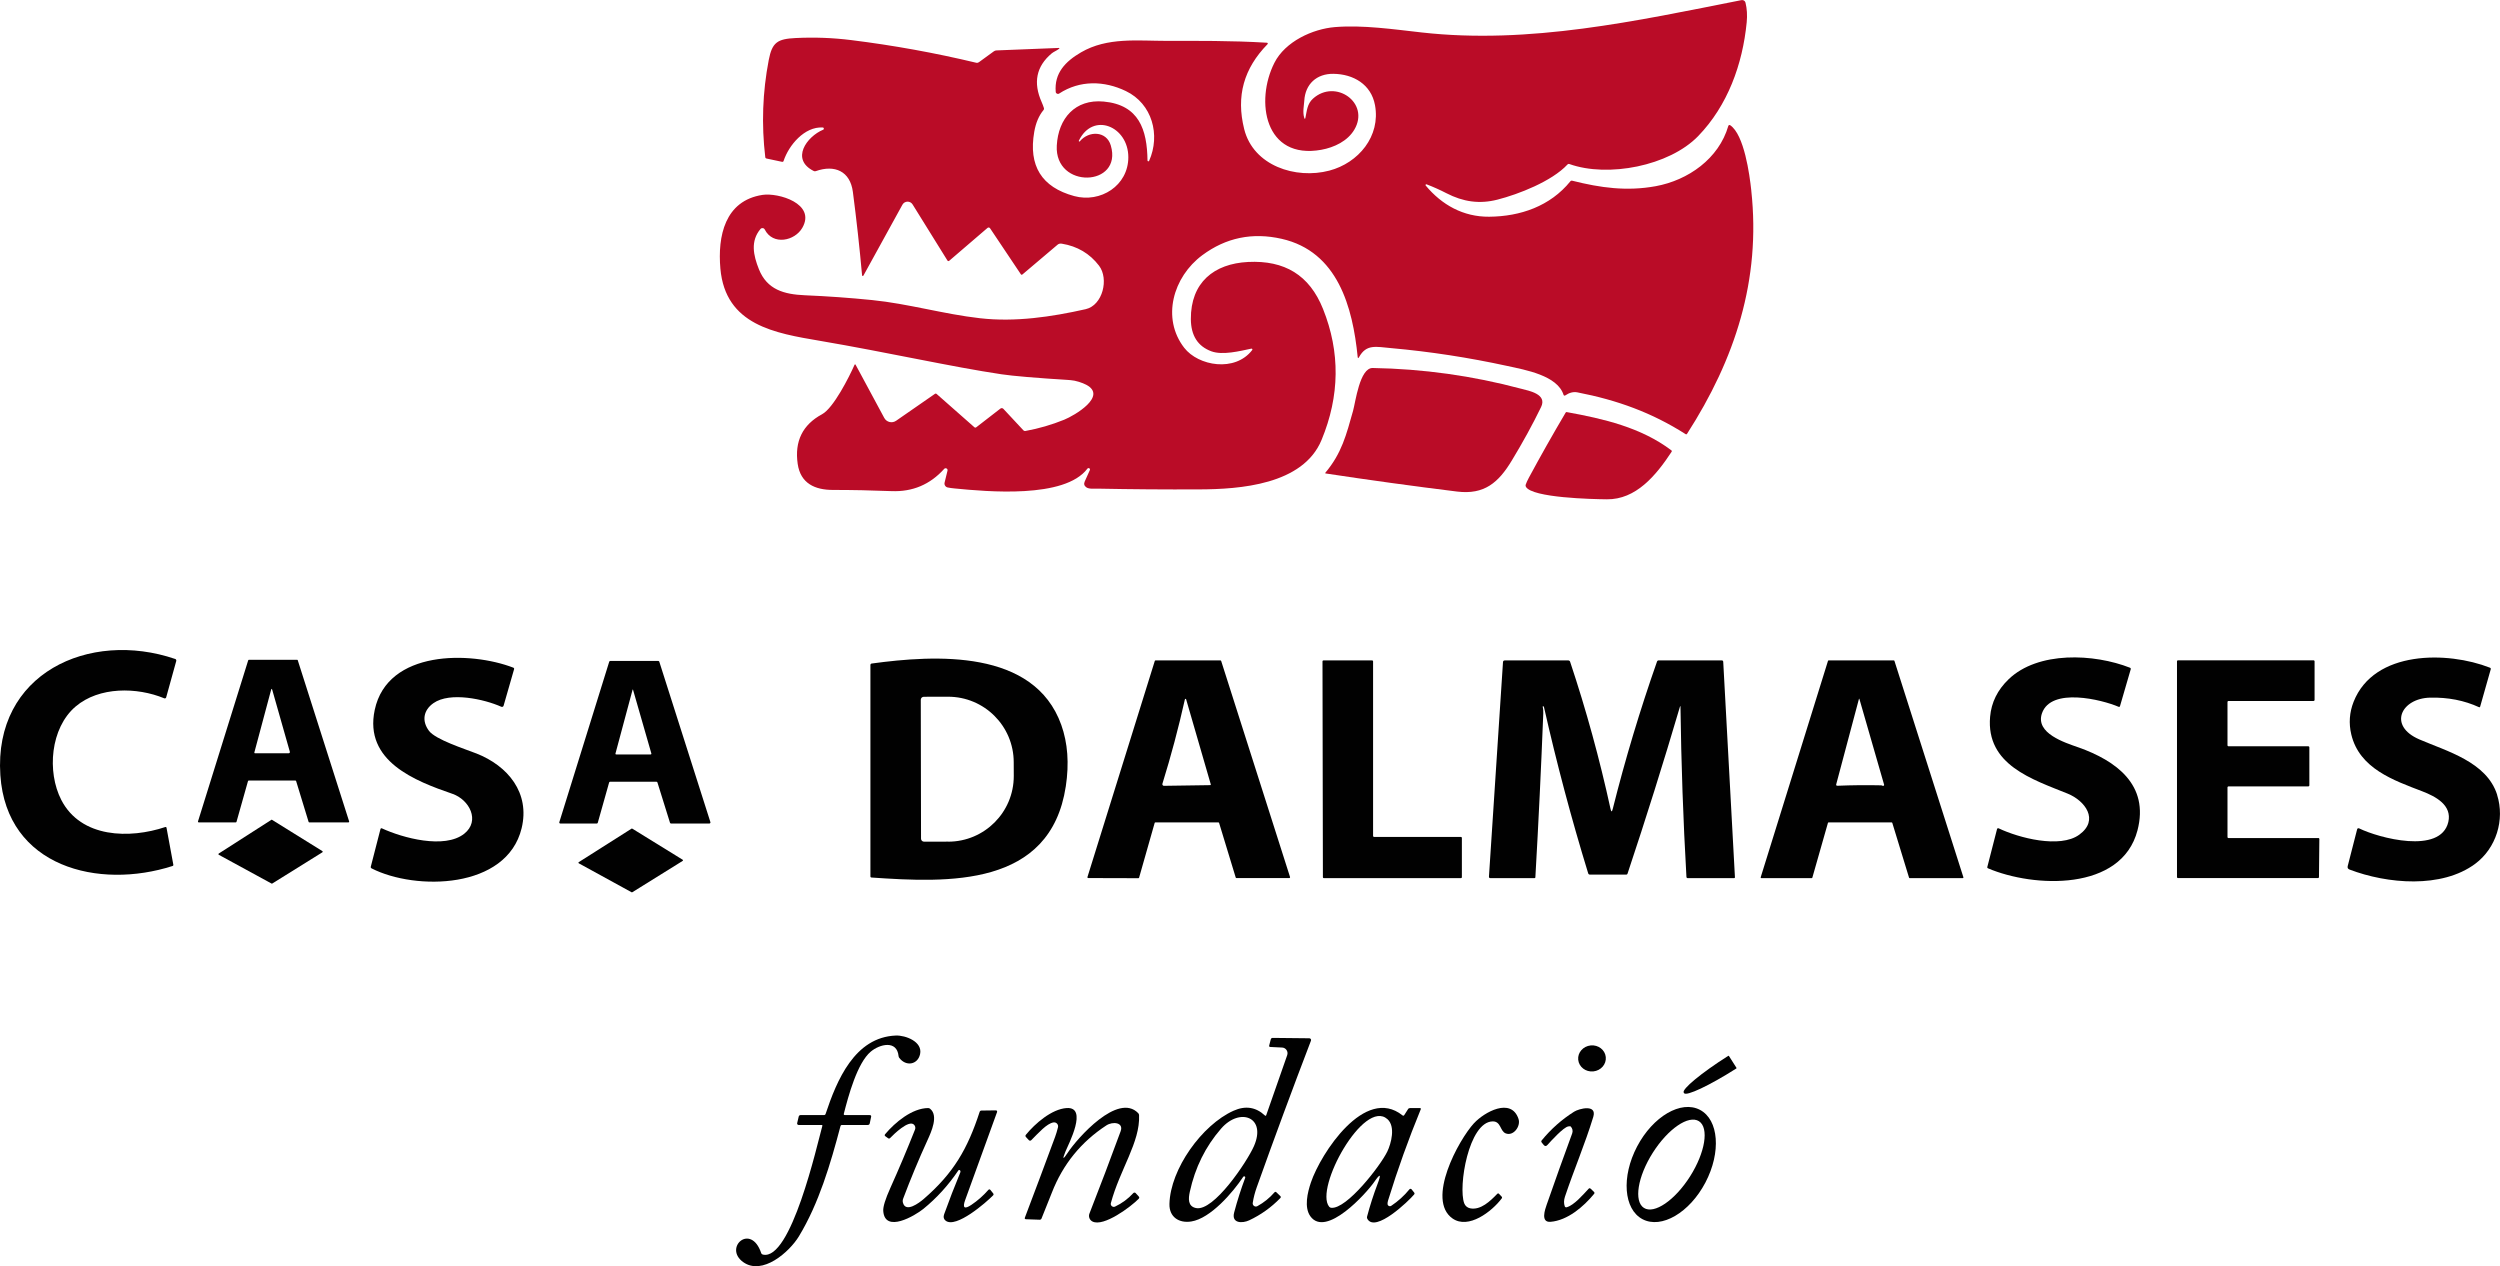 <svg xmlns="http://www.w3.org/2000/svg" width="464" height="235" viewBox="0 0 464 235" fill="none"><g clip-path="url(#clip0_87_8799)"><path d="M325.039 35.347C324.722 32.381 323.722 25 321.123 23.24C320.993 23.154 320.817 23.22 320.777 23.37C319.017 29.459 313.318 33.452 307.297 34.558C301.904 35.538 297.058 34.859 291.816 33.542C291.67 33.502 291.55 33.542 291.454 33.658C287.72 38.263 282.196 40.174 276.391 40.224C271.591 40.265 267.605 38.032 264.61 34.437C264.514 34.322 264.635 34.156 264.776 34.211C266.032 34.694 267.264 35.242 268.455 35.86C271.561 37.459 274.572 37.911 277.929 37.052C281.809 36.061 288.011 33.663 290.922 30.535C291.012 30.435 291.153 30.4 291.278 30.445C298.42 32.999 309.795 30.812 315.178 25.261C320.651 19.609 323.43 11.942 324.189 4.133C324.315 2.831 324.24 1.614 323.963 0.488C323.888 0.166 323.561 -0.04 323.234 0.02C303.748 3.872 283.88 8.271 263.866 6.024C258.579 5.435 252.944 4.606 247.762 5.028C243.626 5.37 238.529 7.703 236.529 11.66C232.92 18.78 234.715 29.691 245.239 27.8C247.642 27.363 250.115 26.176 251.361 24.069C254.321 19.081 247.843 14.556 243.691 18.307C242.601 19.288 242.56 20.585 242.289 21.842C242.224 22.139 242.153 22.139 242.063 21.852C241.736 20.791 242.028 19.519 242.073 18.724C242.244 15.592 244.385 13.661 247.481 13.701C251.18 13.747 254.492 15.652 255.201 19.519C256.267 25.286 252.13 30.244 246.722 31.667C240.49 33.311 232.629 30.777 230.925 23.974C229.382 17.814 230.865 12.691 235.257 8.196C235.353 8.1 235.288 7.939 235.152 7.929C228.397 7.522 221.999 7.587 216.57 7.587C211.142 7.587 205.523 6.868 200.633 9.719C197.722 11.414 195.652 13.576 195.943 17.055C195.968 17.367 196.315 17.533 196.576 17.367C200.437 14.843 204.955 14.974 208.956 16.899C213.861 19.253 215.409 25.07 213.278 29.852C213.208 30.007 212.977 29.957 212.977 29.791C212.906 24.064 211.409 19.464 204.854 18.85C199.552 18.352 196.406 21.983 196.139 27.021C195.707 35.166 208.423 34.714 206.166 27.006C205.367 24.255 202.05 24.245 200.411 26.236C200.376 26.282 200.316 26.287 200.271 26.256C200.225 26.231 200.21 26.171 200.23 26.121C202.859 20.685 209.423 23.456 209.418 29.173C209.418 34.467 204.246 37.71 199.376 36.393C193.325 34.749 190.852 30.772 191.958 24.456C192.249 22.797 192.822 21.45 193.681 20.419C193.772 20.313 193.792 20.198 193.757 20.072C193.636 19.695 193.501 19.328 193.34 18.971C191.716 15.336 192.329 12.319 195.189 9.915C195.536 9.624 196.109 9.403 196.521 9.086C196.692 8.95 196.672 8.89 196.451 8.9L184.966 9.357C184.77 9.357 184.599 9.423 184.443 9.538L181.679 11.55C181.543 11.65 181.367 11.685 181.202 11.65C173.542 9.815 165.807 8.412 157.991 7.442C154.563 7.014 151.125 6.889 147.672 7.059C144.305 7.225 143.31 7.839 142.677 11.147C141.531 17.11 141.314 23.114 142.033 29.163C142.048 29.308 142.134 29.394 142.274 29.424L145.144 30.033C145.295 30.063 145.391 30.007 145.436 29.867C146.396 26.955 149.316 23.456 152.709 23.662C152.935 23.677 152.99 23.989 152.779 24.074C149.718 25.352 146.687 29.575 151.035 31.742C151.161 31.802 151.286 31.812 151.412 31.762C154.9 30.515 157.795 31.762 158.293 35.614C158.971 40.798 159.539 45.961 160.002 51.105C160.017 51.236 160.182 51.271 160.248 51.155L167.49 37.992C167.898 37.258 168.943 37.233 169.38 37.947L175.849 48.36C175.919 48.47 176.065 48.495 176.165 48.41L183.282 42.301C183.428 42.175 183.649 42.205 183.755 42.366L189.46 50.889C189.545 51.02 189.651 51.03 189.771 50.934C191.937 49.079 194.114 47.233 196.3 45.403C196.501 45.237 196.762 45.177 197.074 45.227C199.954 45.695 202.256 47.057 203.98 49.31C205.845 51.749 204.674 56.671 201.492 57.385C195.124 58.818 188.429 59.809 181.89 59.064C175.135 58.3 168.586 56.369 161.856 55.691C157.705 55.273 153.553 54.977 149.386 54.801C145.511 54.635 142.365 53.76 140.852 49.969C139.822 47.384 139.254 44.755 141.144 42.502C141.365 42.241 141.782 42.291 141.938 42.598C143.456 45.589 147.512 44.73 148.914 42.276C151.492 37.781 144.431 35.729 141.526 36.172C134.529 37.243 133.167 43.84 133.705 49.873C134.645 60.367 143.868 61.84 152.156 63.253C164.806 65.41 176.754 68.115 185.881 69.467C187.982 69.784 192.249 70.146 198.692 70.553C199.642 70.614 200.909 71.046 201.608 71.413C205.603 73.515 199.436 77.12 197.516 77.899C195.204 78.84 192.812 79.534 190.334 79.986C190.173 80.016 190.038 79.971 189.927 79.85L186.228 75.883C186.082 75.727 185.841 75.707 185.67 75.838L181.202 79.297C181.076 79.398 180.95 79.393 180.83 79.282L173.848 73.128C173.738 73.027 173.622 73.022 173.502 73.113L166.314 78.096C165.575 78.608 164.545 78.367 164.118 77.567L158.825 67.738C158.735 67.577 158.66 67.577 158.584 67.748C157.604 69.97 154.699 75.737 152.573 76.884C148.959 78.83 147.451 81.897 148.049 86.085C148.577 89.771 151.306 90.927 154.573 90.932C158.202 90.932 161.841 91.007 165.465 91.153C169.37 91.309 172.627 89.931 175.241 87.025C175.492 86.749 175.949 86.985 175.859 87.347L175.316 89.569C175.216 89.977 175.477 90.389 175.889 90.475C176.256 90.55 176.683 90.61 177.171 90.656C183.232 91.249 197.607 92.581 201.819 86.985C201.899 86.879 202.05 86.844 202.171 86.91C202.286 86.98 202.336 87.126 202.276 87.251L201.326 89.363C201.125 89.811 201.226 90.173 201.633 90.454C202.15 90.811 203.191 90.681 203.698 90.691C210.006 90.816 216.314 90.862 222.627 90.832C230.045 90.801 241.832 89.997 245.279 81.66C248.672 73.465 248.763 65.355 245.551 57.335C243.033 51.035 238.404 48.284 231.644 48.621C225.321 48.938 220.983 52.422 221.023 59.235C221.044 62.282 222.31 64.273 224.833 65.204C226.904 65.968 230.075 65.168 232.252 64.706C232.398 64.676 232.503 64.842 232.413 64.962C229.231 69.126 222.411 67.939 219.787 64.545C215.55 59.074 217.696 51.402 223.155 47.359C227.532 44.111 232.438 43.095 237.861 44.322C248.31 46.685 251.065 57.033 251.984 66.244C252.014 66.521 252.095 66.536 252.231 66.295C253.603 63.826 255.347 64.354 258.232 64.615C265.469 65.264 272.632 66.37 279.738 67.919C283.141 68.658 289.057 69.689 290.198 73.289C290.238 73.419 290.394 73.475 290.504 73.394C291.273 72.871 292.022 72.68 292.756 72.821C300.18 74.259 306.598 76.592 312.845 80.574C312.951 80.645 313.041 80.62 313.117 80.514C322.043 66.632 326.833 51.95 325.039 35.387V35.347Z" fill="#BA0C27"></path><path d="M282.311 72.147C273.29 69.739 264.107 68.457 254.768 68.301C252.361 68.261 251.587 74.621 251.124 76.265C249.878 80.685 249.034 84.114 245.993 87.729C245.922 87.81 245.943 87.86 246.043 87.875C254.16 89.107 262.292 90.228 270.44 91.234C275.496 91.857 278.12 89.564 280.582 85.487C282.643 82.088 284.458 78.774 286.021 75.556C287.197 73.148 283.844 72.55 282.306 72.142L282.311 72.147Z" fill="#BA0C27"></path><path d="M290.786 76.481C290.701 76.466 290.635 76.497 290.59 76.572C288.198 80.615 285.921 84.647 283.76 88.659C283.498 89.152 283.297 89.579 283.172 89.947C283.126 90.082 283.136 90.228 283.212 90.354C284.383 92.395 295.531 92.647 298.24 92.672C303.608 92.727 307.317 88.312 310.242 83.863C310.318 83.747 310.298 83.651 310.192 83.571C304.558 79.322 297.592 77.718 290.796 76.487L290.786 76.481Z" fill="#BA0C27"></path><path d="M32.494 122.297C16.562 116.877 -1.201 124.972 0.066 143.877C1.217 160.977 18.366 165.126 32.017 160.731C32.143 160.691 32.188 160.61 32.168 160.48L30.906 153.631C30.891 153.526 30.78 153.466 30.68 153.496C24.116 155.698 15.044 155.587 11.375 148.468C8.696 143.259 9.344 135.108 14.044 131.121C18.411 127.415 25.418 127.511 30.489 129.608C30.635 129.668 30.801 129.587 30.841 129.437L32.711 122.684C32.756 122.518 32.665 122.342 32.499 122.292L32.494 122.297Z" fill="#010101"></path><path d="M88.375 139.829C86.204 138.975 80.866 137.28 79.629 135.656C78.217 133.786 78.614 131.785 80.449 130.502C83.52 128.35 89.883 129.763 93.044 131.176C93.215 131.252 93.416 131.161 93.466 130.98L95.416 124.197C95.452 124.087 95.391 123.966 95.281 123.921C87.35 120.849 71.914 120.577 69.547 131.765C67.532 141.298 77.076 144.958 83.977 147.336C87.103 148.417 89.189 152.339 86.158 154.743C82.499 157.634 74.724 155.517 70.914 153.757C70.753 153.682 70.653 153.732 70.608 153.903L68.823 160.842C68.783 160.992 68.838 161.103 68.979 161.178C77.091 165.312 94.049 165.11 96.814 153.717C98.402 147.165 94.291 142.147 88.385 139.829H88.375Z" fill="#010101"></path><path d="M385.76 138.718C383.237 137.828 377.703 136.104 378.989 132.388C380.683 127.501 390.107 129.854 393.198 131.176C393.339 131.237 393.429 131.191 393.475 131.046L395.465 124.207C395.5 124.097 395.44 123.976 395.329 123.931C388.67 121.311 378.256 120.803 372.782 126.088C370.737 128.064 369.596 130.372 369.365 133.016C368.575 141.971 377.22 144.646 383.754 147.296C386.991 148.608 389.675 152.193 385.905 154.924C382.312 157.528 374.652 155.502 370.983 153.752C370.807 153.672 370.691 153.722 370.641 153.913L368.842 160.922C368.812 161.028 368.852 161.108 368.957 161.153C377.446 164.779 393.751 165.488 396.717 154.114C398.928 145.637 392.731 141.192 385.76 138.713V138.718Z" fill="#010101"></path><path d="M463.468 147.502C461.528 141.393 454.109 139.427 449.033 137.235C443.127 134.686 445.681 129.602 451.028 129.482C454.351 129.406 457.376 130 460.11 131.257C460.216 131.302 460.281 131.272 460.312 131.161L462.277 124.233C462.322 124.082 462.267 123.976 462.126 123.921C454.32 120.849 440.629 120.637 436.83 130.251C436.051 132.232 435.91 134.253 436.402 136.33C437.915 142.64 444.238 144.822 449.566 146.864C452.104 147.834 455.13 149.468 454.406 152.565C452.973 158.654 441.423 155.492 437.9 153.767C437.674 153.662 437.533 153.722 437.473 153.963L435.734 160.746C435.658 161.058 435.769 161.269 436.066 161.385C443.082 164.065 453.195 164.944 459.407 160.314C463.267 157.438 464.941 152.183 463.458 147.507L463.468 147.502Z" fill="#010101"></path><path d="M161.78 123.152C161.644 123.172 161.549 123.287 161.549 123.418V162.652C161.549 162.787 161.619 162.853 161.75 162.868C175.959 163.848 194.957 164.728 197.812 145.949C198.456 141.705 198.174 137.904 196.973 134.54C191.927 120.441 173.566 121.538 161.78 123.152ZM175.994 156.206L171.501 156.216C171.194 156.216 170.943 155.964 170.943 155.658L170.897 129.879C170.897 129.572 171.149 129.321 171.455 129.321L175.949 129.311C182.674 129.301 188.142 134.741 188.147 141.474L188.157 144.018C188.167 150.745 182.724 156.206 175.994 156.216V156.206Z" fill="#010101"></path><path d="M55.279 122.558C55.264 122.498 55.203 122.458 55.143 122.458H46.201C46.141 122.458 46.086 122.498 46.066 122.558L36.747 152.45C36.722 152.54 36.793 152.636 36.883 152.636H43.759C43.824 152.636 43.879 152.591 43.895 152.53L46.026 144.978C46.041 144.918 46.101 144.873 46.161 144.873H54.826C54.887 144.873 54.942 144.913 54.962 144.973L57.274 152.535C57.289 152.596 57.349 152.636 57.41 152.636H64.662C64.758 152.636 64.828 152.54 64.798 152.45L55.269 122.558H55.279ZM53.57 139.809H47.362C47.227 139.809 47.181 139.744 47.217 139.618L50.313 128.049C50.388 127.782 50.459 127.782 50.534 128.049L53.796 139.523C53.841 139.669 53.725 139.809 53.575 139.809H53.57Z" fill="#010101"></path><path d="M226.643 122.674C226.623 122.608 226.563 122.568 226.498 122.568H214.475C214.41 122.568 214.35 122.614 214.329 122.674L201.835 162.767C201.799 162.873 201.88 162.968 201.98 162.968L211.274 162.994C211.344 162.994 211.404 162.948 211.419 162.883L214.304 152.741C214.319 152.676 214.38 152.631 214.45 152.631H226.116C226.186 152.631 226.246 152.676 226.266 152.741L229.347 162.863C229.368 162.933 229.428 162.973 229.498 162.973H239.284C239.39 162.973 239.46 162.868 239.43 162.772L226.648 122.669L226.643 122.674ZM224.623 145.722L216.028 145.848C215.832 145.848 215.687 145.657 215.742 145.471C217.345 140.302 218.737 135.078 219.918 129.799C219.944 129.678 220.115 129.673 220.145 129.789L224.723 145.582C224.744 145.657 224.688 145.727 224.618 145.727L224.623 145.722Z" fill="#010101"></path><path d="M271.159 155.331H255.01C254.914 155.331 254.844 155.255 254.844 155.165V122.739C254.844 122.644 254.768 122.573 254.678 122.573H245.621C245.53 122.573 245.455 122.649 245.455 122.739L245.53 162.818C245.53 162.913 245.606 162.984 245.696 162.984H271.159C271.254 162.984 271.324 162.908 271.324 162.818V155.502C271.324 155.406 271.249 155.336 271.159 155.336V155.331Z" fill="#010101"></path><path d="M319.54 122.568H307.86C307.699 122.568 307.593 122.644 307.538 122.8C304.382 131.79 301.642 140.9 299.325 150.142C299.18 150.73 299.039 150.725 298.913 150.132C296.903 140.9 294.405 131.795 291.414 122.825C291.369 122.674 291.223 122.573 291.068 122.573H279.301C279.085 122.573 278.97 122.679 278.955 122.89L276.351 162.687C276.336 162.883 276.432 162.984 276.633 162.984H284.77C284.896 162.984 284.966 162.923 284.966 162.798C285.549 152.661 286.036 142.519 286.434 132.373C286.449 131.966 286.413 131.558 286.328 131.161C286.318 131.121 286.338 131.096 286.378 131.086C286.423 131.071 286.459 131.086 286.494 131.106C286.524 131.126 286.549 131.171 286.564 131.237C288.906 141.614 291.636 151.892 294.762 162.073C294.812 162.244 294.928 162.33 295.109 162.33H301.803C301.939 162.33 302.03 162.265 302.075 162.134C305.508 151.841 308.754 141.499 311.82 131.091C311.82 131.076 311.84 131.061 311.861 131.066C311.881 131.066 311.896 131.086 311.896 131.106C312.031 141.655 312.398 152.198 313.002 162.732C313.012 162.898 313.097 162.984 313.263 162.984H321.827C321.953 162.984 322.008 162.923 322.003 162.798L319.832 122.845C319.822 122.659 319.726 122.568 319.546 122.568H319.54Z" fill="#010101"></path><path d="M351.608 122.664C351.593 122.608 351.537 122.568 351.477 122.568H339.404C339.344 122.568 339.294 122.608 339.274 122.664L326.789 162.813C326.759 162.898 326.824 162.984 326.914 162.984H336.248C336.303 162.984 336.358 162.943 336.373 162.883L339.263 152.736C339.279 152.676 339.334 152.636 339.389 152.636H351.08C351.14 152.636 351.19 152.676 351.211 152.731L354.317 162.888C354.332 162.943 354.387 162.984 354.447 162.984H364.278C364.369 162.984 364.429 162.898 364.404 162.813L351.608 122.664ZM349.512 145.858C349.431 145.858 349.366 145.838 349.316 145.803C349.27 145.778 349.225 145.763 349.18 145.758C346.446 145.697 343.722 145.722 340.992 145.838C340.857 145.838 340.761 145.722 340.796 145.592L345.023 129.708C345.039 129.668 345.089 129.663 345.099 129.708L349.688 145.627C349.723 145.742 349.632 145.858 349.512 145.858Z" fill="#010101"></path><path d="M430.275 155.547H413.619C413.513 155.547 413.422 155.462 413.422 155.351V146.15C413.422 146.044 413.508 145.954 413.619 145.954H428.42C428.526 145.954 428.616 145.868 428.616 145.758V138.708C428.616 138.603 428.531 138.512 428.42 138.512H413.619C413.513 138.512 413.422 138.427 413.422 138.316V130.296C413.422 130.191 413.508 130.1 413.619 130.1H429.39C429.496 130.1 429.586 130.015 429.586 129.904V122.749C429.586 122.644 429.501 122.553 429.39 122.553H404.245C404.139 122.553 404.049 122.639 404.049 122.749V162.777C404.049 162.883 404.134 162.973 404.245 162.973H430.205C430.31 162.973 430.401 162.888 430.401 162.777L430.471 155.728C430.471 155.623 430.386 155.532 430.275 155.532V155.547Z" fill="#010101"></path><path d="M122.366 122.81C122.341 122.734 122.266 122.674 122.18 122.674H113.259C113.174 122.674 113.098 122.729 113.073 122.81L103.81 152.596C103.77 152.721 103.865 152.847 103.996 152.847H110.761C110.847 152.847 110.927 152.792 110.947 152.706L113.053 145.23C113.073 145.144 113.154 145.089 113.239 145.089H121.834C121.919 145.089 121.995 145.144 122.02 145.225L124.352 152.706C124.377 152.787 124.452 152.842 124.538 152.842H131.665C131.8 152.842 131.891 152.711 131.851 152.586L122.361 122.8L122.366 122.81ZM120.723 140.026H114.395C114.254 140.026 114.199 139.955 114.239 139.824L117.411 127.999C117.421 127.958 117.481 127.958 117.486 127.999L120.884 139.814C120.924 139.955 120.869 140.026 120.723 140.026Z" fill="#010101"></path><path d="M50.514 152.158C50.468 152.128 50.408 152.128 50.368 152.158L40.607 158.413C40.517 158.468 40.522 158.599 40.607 158.649L50.393 163.984C50.438 164.009 50.488 164.004 50.529 163.984L59.827 158.192C59.912 158.142 59.912 158.011 59.827 157.961L50.503 152.168L50.514 152.158Z" fill="#010101"></path><path d="M117.35 153.797C117.305 153.772 117.255 153.772 117.215 153.797L107.419 160.012C107.338 160.062 107.343 160.183 107.429 160.233L117.22 165.603C117.26 165.623 117.31 165.618 117.35 165.603L126.699 159.786C126.779 159.735 126.779 159.615 126.699 159.564L117.355 153.797H117.35Z" fill="#010101"></path><path d="M161.423 206.954H156.804C156.639 206.954 156.578 206.873 156.613 206.712C157.453 203.439 159.086 197.3 161.619 195.178C163.263 193.8 166.475 192.976 166.776 196.018C166.791 196.128 166.826 196.239 166.897 196.329C168.148 198.004 170.335 197.612 170.767 195.651C171.275 193.323 168.043 192.131 166.279 192.196C158.604 192.493 155.297 200.553 153.236 206.732C153.191 206.883 153.085 206.959 152.929 206.959H148.582C148.416 206.959 148.28 207.074 148.24 207.235L147.953 208.457C147.913 208.628 148.044 208.794 148.22 208.794H152.482C152.613 208.794 152.658 208.854 152.623 208.98C151.653 212.49 146.808 234.115 141.58 232.848C141.445 232.813 141.324 232.712 141.279 232.571C139.369 226.9 134.242 231.561 137.916 234.231C141.48 236.815 146.516 232.365 148.275 229.464C151.989 223.335 154.12 216.1 155.995 209C156.03 208.879 156.136 208.794 156.262 208.794H161.057C161.258 208.794 161.383 208.693 161.428 208.492L161.68 207.28C161.725 207.069 161.635 206.964 161.418 206.964L161.423 206.954Z" fill="#010101"></path><path d="M236.906 221.294C236.776 221.168 236.65 221.178 236.535 221.309C235.63 222.349 234.574 223.199 233.368 223.863C232.941 224.094 232.438 223.737 232.509 223.26C232.649 222.309 232.906 221.324 233.268 220.313C236.519 211.202 239.872 202.142 243.315 193.147C243.395 192.936 243.239 192.704 243.018 192.704L236.223 192.634C236.027 192.634 235.901 192.724 235.851 192.92L235.564 194.037C235.519 194.213 235.59 194.308 235.776 194.318L237.962 194.424C238.666 194.454 239.138 195.163 238.907 195.832L235.017 206.964C234.966 207.115 234.881 207.135 234.76 207.029C233.082 205.465 231.142 205.169 228.945 206.154C223.105 208.769 217.209 216.964 217.048 223.456C216.988 225.899 218.843 227.061 221.089 226.709C224.673 226.151 228.835 221.304 230.744 218.413C230.8 218.327 230.915 218.297 231.011 218.342C231.106 218.387 231.147 218.503 231.111 218.599C230.337 220.665 229.649 222.807 229.061 225.029C228.503 227.121 230.639 227.056 231.835 226.498C234.006 225.482 235.931 224.104 237.62 222.37C237.751 222.234 237.751 222.108 237.62 221.982L236.911 221.304L236.906 221.294ZM221.974 224.215C220.431 223.898 220.562 222.435 220.828 221.203C221.808 216.698 223.743 212.786 226.643 209.463C230.131 205.46 235.117 207.326 232.725 212.741C231.453 215.617 225.271 224.899 221.979 224.215H221.974Z" fill="#010101"></path><path d="M295.233 194.032C293.821 194.172 292.78 195.364 292.916 196.696C293.052 198.029 294.303 198.994 295.716 198.853C297.128 198.713 298.168 197.521 298.033 196.189C297.897 194.856 296.646 193.891 295.233 194.032Z" fill="#010101"></path><path d="M322.283 198.18L320.896 195.998C320.871 195.952 320.806 195.937 320.76 195.967L320.71 195.998C315.779 199.125 312.105 202.167 312.497 202.785L312.563 202.891C312.96 203.509 317.272 201.478 322.203 198.346L322.253 198.315C322.298 198.285 322.313 198.225 322.283 198.18Z" fill="#010101"></path><path d="M184.836 206.084L182.152 206.119C182.001 206.119 181.871 206.215 181.825 206.355C179.589 213.214 176.99 217.744 171.416 222.551C170.617 223.234 168.114 225.145 167.591 223.239C167.516 222.983 167.531 222.711 167.627 222.465C169.004 218.81 170.512 215.179 172.165 211.569C172.849 210.066 174.226 207.059 172.622 205.782C172.517 205.702 172.396 205.656 172.266 205.656C169.295 205.671 166.114 208.316 164.284 210.503C164.159 210.654 164.174 210.785 164.329 210.896L164.827 211.253C164.963 211.353 165.083 211.338 165.204 211.222C165.882 210.524 168.677 207.763 169.642 208.744C169.878 208.98 169.954 209.332 169.828 209.644C168.35 213.374 166.822 216.985 165.249 220.484C164.319 222.556 163.877 223.979 163.932 224.753C164.219 228.946 169.823 225.628 171.371 224.376C173.859 222.354 176.025 219.971 177.87 217.231C177.93 217.14 178.066 217.12 178.151 217.191C178.277 217.296 178.297 217.447 178.212 217.658C177.156 220.208 176.161 222.782 175.231 225.371C175.05 225.874 175.141 226.266 175.502 226.553C177.422 228.076 183.042 223.169 184.328 221.852C184.419 221.756 184.429 221.61 184.343 221.505L183.846 220.881C183.71 220.705 183.564 220.7 183.419 220.866C182.504 221.912 181.458 222.837 180.282 223.627C178.991 224.491 178.604 224.19 179.136 222.727L185.057 206.391C185.112 206.24 184.997 206.079 184.836 206.079V206.084Z" fill="#010101"></path><path d="M210.785 221.439C210.67 221.309 210.463 221.309 210.343 221.439C209.383 222.495 208.252 223.33 206.955 223.943C206.523 224.144 206.051 223.752 206.176 223.295C207.855 217.035 211.63 211.987 211.413 206.979C211.413 206.838 211.348 206.697 211.248 206.597C207.488 202.71 199.944 211.253 198.18 213.933C197.27 215.31 197.134 215.235 197.757 213.706C198.305 212.369 202 205.375 197.954 205.656C195.174 205.852 192.103 208.542 190.414 210.604C190.289 210.755 190.294 210.896 190.424 211.041L190.952 211.61C191.068 211.74 191.269 211.745 191.394 211.625C192.767 210.257 194.264 208.532 195.521 208.321C196.049 208.231 196.496 208.713 196.36 209.236C196.189 209.915 196.013 210.508 195.827 211.006C193.983 215.999 192.118 220.987 190.223 225.975C190.148 226.176 190.213 226.286 190.434 226.291L192.968 226.382C193.113 226.382 193.249 226.301 193.304 226.161C193.963 224.562 194.606 222.948 195.234 221.334C197.275 216.095 200.648 211.941 205.342 208.874C206.523 208.105 208.599 208.301 207.991 209.96C206.136 215.024 204.206 220.112 202.201 225.236C201.979 225.799 202.221 226.432 202.758 226.709C204.834 227.78 209.936 223.943 211.343 222.49C211.479 222.349 211.479 222.204 211.343 222.058L210.78 221.439H210.785Z" fill="#010101"></path><path d="M263.558 205.661H261.694C261.533 205.661 261.412 205.727 261.332 205.858L260.638 206.949C260.543 207.099 260.427 207.115 260.291 207.004C253.345 201.458 245.128 214.073 243.308 219.458C242.665 221.354 242.021 224.084 243.198 225.733C246.098 229.801 253.612 221.46 255.054 219.373C256.19 217.724 256.401 217.844 255.672 219.745C254.918 221.731 254.27 223.752 253.727 225.799C253.687 225.939 253.707 226.09 253.777 226.216C255.255 228.881 261.482 222.877 262.458 221.701C262.563 221.575 262.563 221.449 262.458 221.324L261.99 220.741C261.885 220.61 261.694 220.61 261.588 220.741C260.618 221.932 259.492 222.948 258.216 223.798C257.929 223.989 257.542 223.798 257.527 223.451C257.517 223.275 257.552 223.053 257.632 222.787C259.392 217.07 261.412 211.434 263.699 205.868C263.744 205.767 263.664 205.656 263.558 205.656V205.661ZM257.457 213.777C256.215 216.336 249.978 224.441 247.078 224.17C246.922 224.155 246.786 224.079 246.691 223.963C243.926 220.549 253.139 203.816 257.507 207.713C259.035 209.081 258.221 212.208 257.462 213.777H257.457Z" fill="#010101"></path><path d="M273.586 208.452C270.691 211.595 264.665 222.691 269.586 226.146C272.541 228.222 276.894 224.858 278.718 222.43C278.808 222.314 278.798 222.199 278.703 222.088L278.231 221.59C278.115 221.465 277.999 221.465 277.879 221.59C276.597 222.913 274.813 224.662 272.843 224.26C272.345 224.155 271.938 223.813 271.762 223.34C270.601 220.263 272.591 208.236 277.024 208.13C278.597 208.095 278.391 209.93 279.452 210.353C280.884 210.936 282.287 209.035 281.839 207.683C280.472 203.57 275.421 206.466 273.596 208.452H273.586Z" fill="#010101"></path><path d="M295.229 220.63C295.093 220.499 294.968 220.504 294.842 220.64C293.862 221.686 292.133 223.727 290.746 224.074C290.61 224.109 290.464 224.029 290.419 223.893C290.228 223.34 290.243 222.747 290.454 222.108C292.133 217.08 294.178 212.329 295.711 207.301C296.45 204.877 293.073 205.747 292.148 206.335C289.861 207.778 287.861 209.553 286.142 211.655C286.036 211.786 286.036 211.911 286.142 212.047L286.493 212.484C286.72 212.771 286.961 212.781 287.202 212.505C287.966 211.655 290.173 209.236 291.062 209.065C291.319 209.02 291.469 209.02 291.53 209.086C291.856 209.422 291.962 209.915 291.801 210.353C290.178 214.762 288.599 219.182 287.061 223.601C286.755 224.486 285.89 226.93 287.79 226.769C290.927 226.508 293.892 223.989 295.872 221.575C295.958 221.47 295.948 221.319 295.852 221.223L295.234 220.63H295.229Z" fill="#010101"></path><path d="M315.509 205.988C312.006 204.148 306.779 207.2 303.838 212.806C300.898 218.413 301.355 224.446 304.859 226.286C308.362 228.127 313.589 225.075 316.529 219.468C319.469 213.862 319.012 207.829 315.509 205.988ZM313.679 218.337C310.86 222.782 307.025 225.401 305.115 224.19C303.205 222.973 303.944 218.387 306.758 213.948C309.578 209.503 313.413 206.883 315.323 208.095C317.233 209.312 316.494 213.897 313.679 218.337Z" fill="#010101"></path></g><defs><clipPath id="clip0_87_8799"><rect width="464" height="235" fill="white"></rect></clipPath></defs></svg>